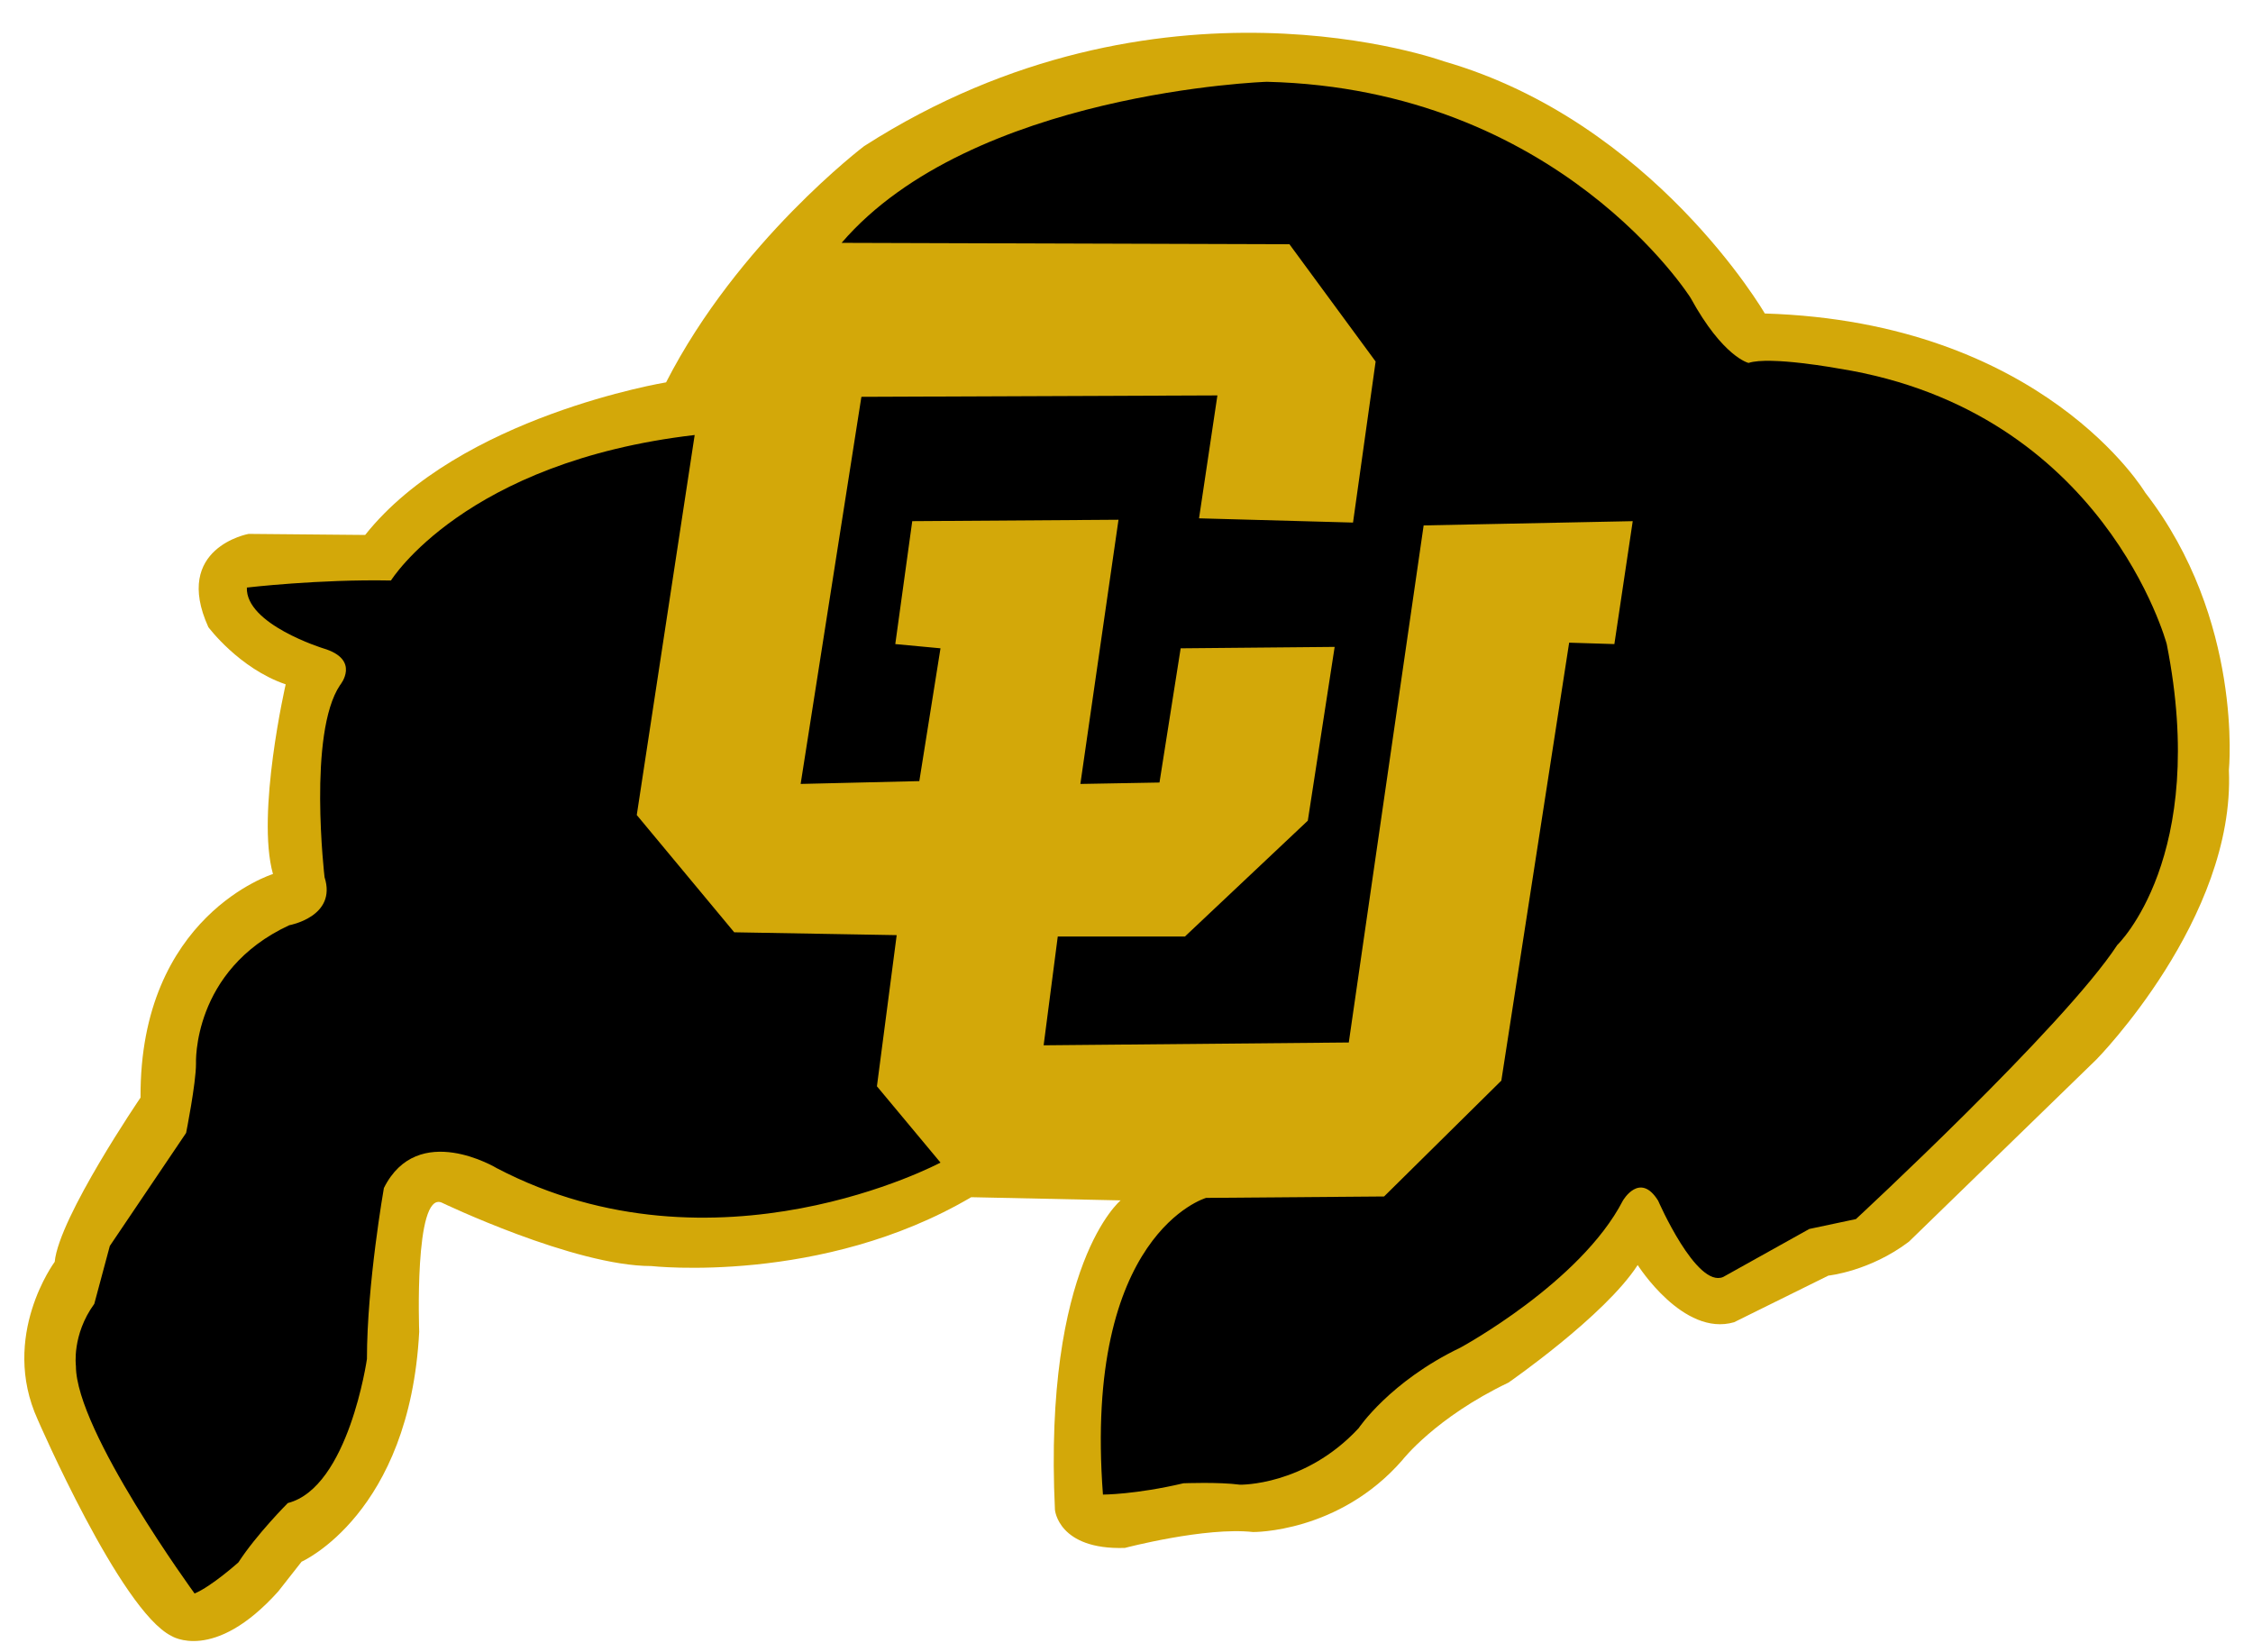 <?xml version="1.0" encoding="utf-8"?>
<!-- Generator: Adobe Illustrator 17.0.0, SVG Export Plug-In . SVG Version: 6.00 Build 0)  -->
<!DOCTYPE svg PUBLIC "-//W3C//DTD SVG 1.1//EN" "http://www.w3.org/Graphics/SVG/1.1/DTD/svg11.dtd">
<svg version="1.1" id="Layer_2" xmlns="http://www.w3.org/2000/svg" xmlns:xlink="http://www.w3.org/1999/xlink" x="0px" y="0px"
	 width="200px" height="146.666px" viewBox="0 0 200 146.666" style="enable-background:new 0 0 200 146.666;" xml:space="preserve"
	>
<path id="color2" style="fill:#D3A809;" d="M86.216,106.269c-13.262,7.807-28.404,6.112-28.404,6.112
	c-6.866,0-18.624-5.642-18.624-5.642c-2.445-0.941-1.975,11.475-1.975,11.475c-0.847,16.178-10.44,20.409-10.44,20.409l-2.069,2.635
	c-5.737,6.395-9.5,3.949-9.5,3.949c-4.514-2.256-11.852-19.186-11.852-19.186c-3.385-7.43,1.505-14.016,1.505-14.016
	c0.376-3.95,7.619-14.577,7.619-14.577c-0.094-16.179,11.756-19.847,11.756-19.847c-1.505-5.361,1.129-16.835,1.129-16.835
	c-4.139-1.412-6.866-5.08-6.866-5.08c-3.198-7.054,3.574-8.276,3.574-8.276l10.346,0.094C40.787,36.95,59.128,33.94,59.128,33.94
	c6.395-12.509,17.588-20.974,17.588-20.974c26.148-16.742,51.448-7.524,51.448-7.524c18.623,5.361,28.499,22.385,28.499,22.385
	c24.735,0.753,33.766,15.895,33.766,15.895c8.746,11.287,7.431,24.642,7.431,24.642c0.563,13.168-11.757,25.677-11.757,25.677
	l-16.648,16.178c-3.48,2.635-7.149,3.011-7.149,3.011l-8.37,4.138c-4.514,1.317-8.558-5.078-8.558-5.078
	c-2.915,4.514-11.475,10.439-11.475,10.439c-6.49,3.103-9.406,6.866-9.406,6.866c-5.643,6.491-13.261,6.396-13.261,6.396
	c-4.233-0.471-11.381,1.411-11.381,1.411c-5.925,0.188-6.208-3.386-6.208-3.386c-1.035-21.821,5.832-27.464,5.832-27.464
	L86.216,106.269z"/>
<path id="color1" d="M126.378,46.638l-6.646,45.898l-27.088,0.25l1.254-9.655h11.287l10.91-10.284l2.383-15.425l-13.67,0.126
	l-1.88,11.913l-7.023,0.126l3.385-23.452l-18.309,0.125l-1.506,10.911l4.013,0.376l-1.88,11.788l-10.535,0.251l5.393-34.362
	l31.603-0.125l-1.63,10.91l13.669,0.376l2.007-14.296l-7.65-10.408L74.71,21.557C86.248,8.138,112.457,7.26,112.457,7.26
	c25.96,0.627,37.622,19.187,37.622,19.187c2.884,5.267,5.143,5.769,5.143,5.769c1.882-0.627,8.025,0.501,8.025,0.501
	c23.576,3.762,29.095,24.455,29.095,24.455c3.762,18.935-4.39,26.712-4.39,26.712c-4.765,7.272-23.2,24.328-23.2,24.328
	l-4.139,0.877l-7.65,4.265c-2.382,1.004-5.768-6.772-5.768-6.772c-1.631-2.633-3.135,0-3.135,0
	c-3.762,7.274-14.422,13.042-14.422,13.042c-6.271,3.01-9.03,7.148-9.03,7.148c-4.765,5.142-10.533,5.017-10.533,5.017
	c-1.882-0.251-5.018-0.126-5.018-0.126c-4.263,1.004-7.147,1.004-7.147,1.004c-1.756-23.2,9.155-26.336,9.155-26.336l15.801-0.126
	l10.409-10.283l6.02-38.875l4.014,0.125l1.629-10.911L126.378,46.638z M34.706,51.528c-6.397-0.125-12.792,0.627-12.792,0.627
	c-0.125,3.261,6.772,5.393,6.772,5.393c3.386,1.003,1.504,3.261,1.504,3.261c-2.884,4.264-1.379,17.056-1.379,17.056
	c1.128,3.511-3.135,4.263-3.135,4.263c-8.653,4.014-8.277,12.29-8.277,12.29c0,1.755-0.878,6.146-0.878,6.146l-6.772,10.032
	l-1.38,5.143c-2.006,2.758-1.63,5.518-1.63,5.518c0,5.769,10.535,20.189,10.535,20.189c1.505-0.627,3.887-2.758,3.887-2.758
	c1.631-2.509,4.389-5.269,4.389-5.269c5.393-1.379,7.023-12.79,7.023-12.79c0-6.647,1.505-15.174,1.505-15.174
	c3.01-6.021,10.033-1.756,10.033-1.756c19.438,10.157,39.377-0.502,39.377-0.502l-5.643-6.772l1.755-13.418l-14.422-0.252
	l-8.652-10.409l5.141-33.733C41.226,40.995,34.706,51.528,34.706,51.528z"/>
</svg>
